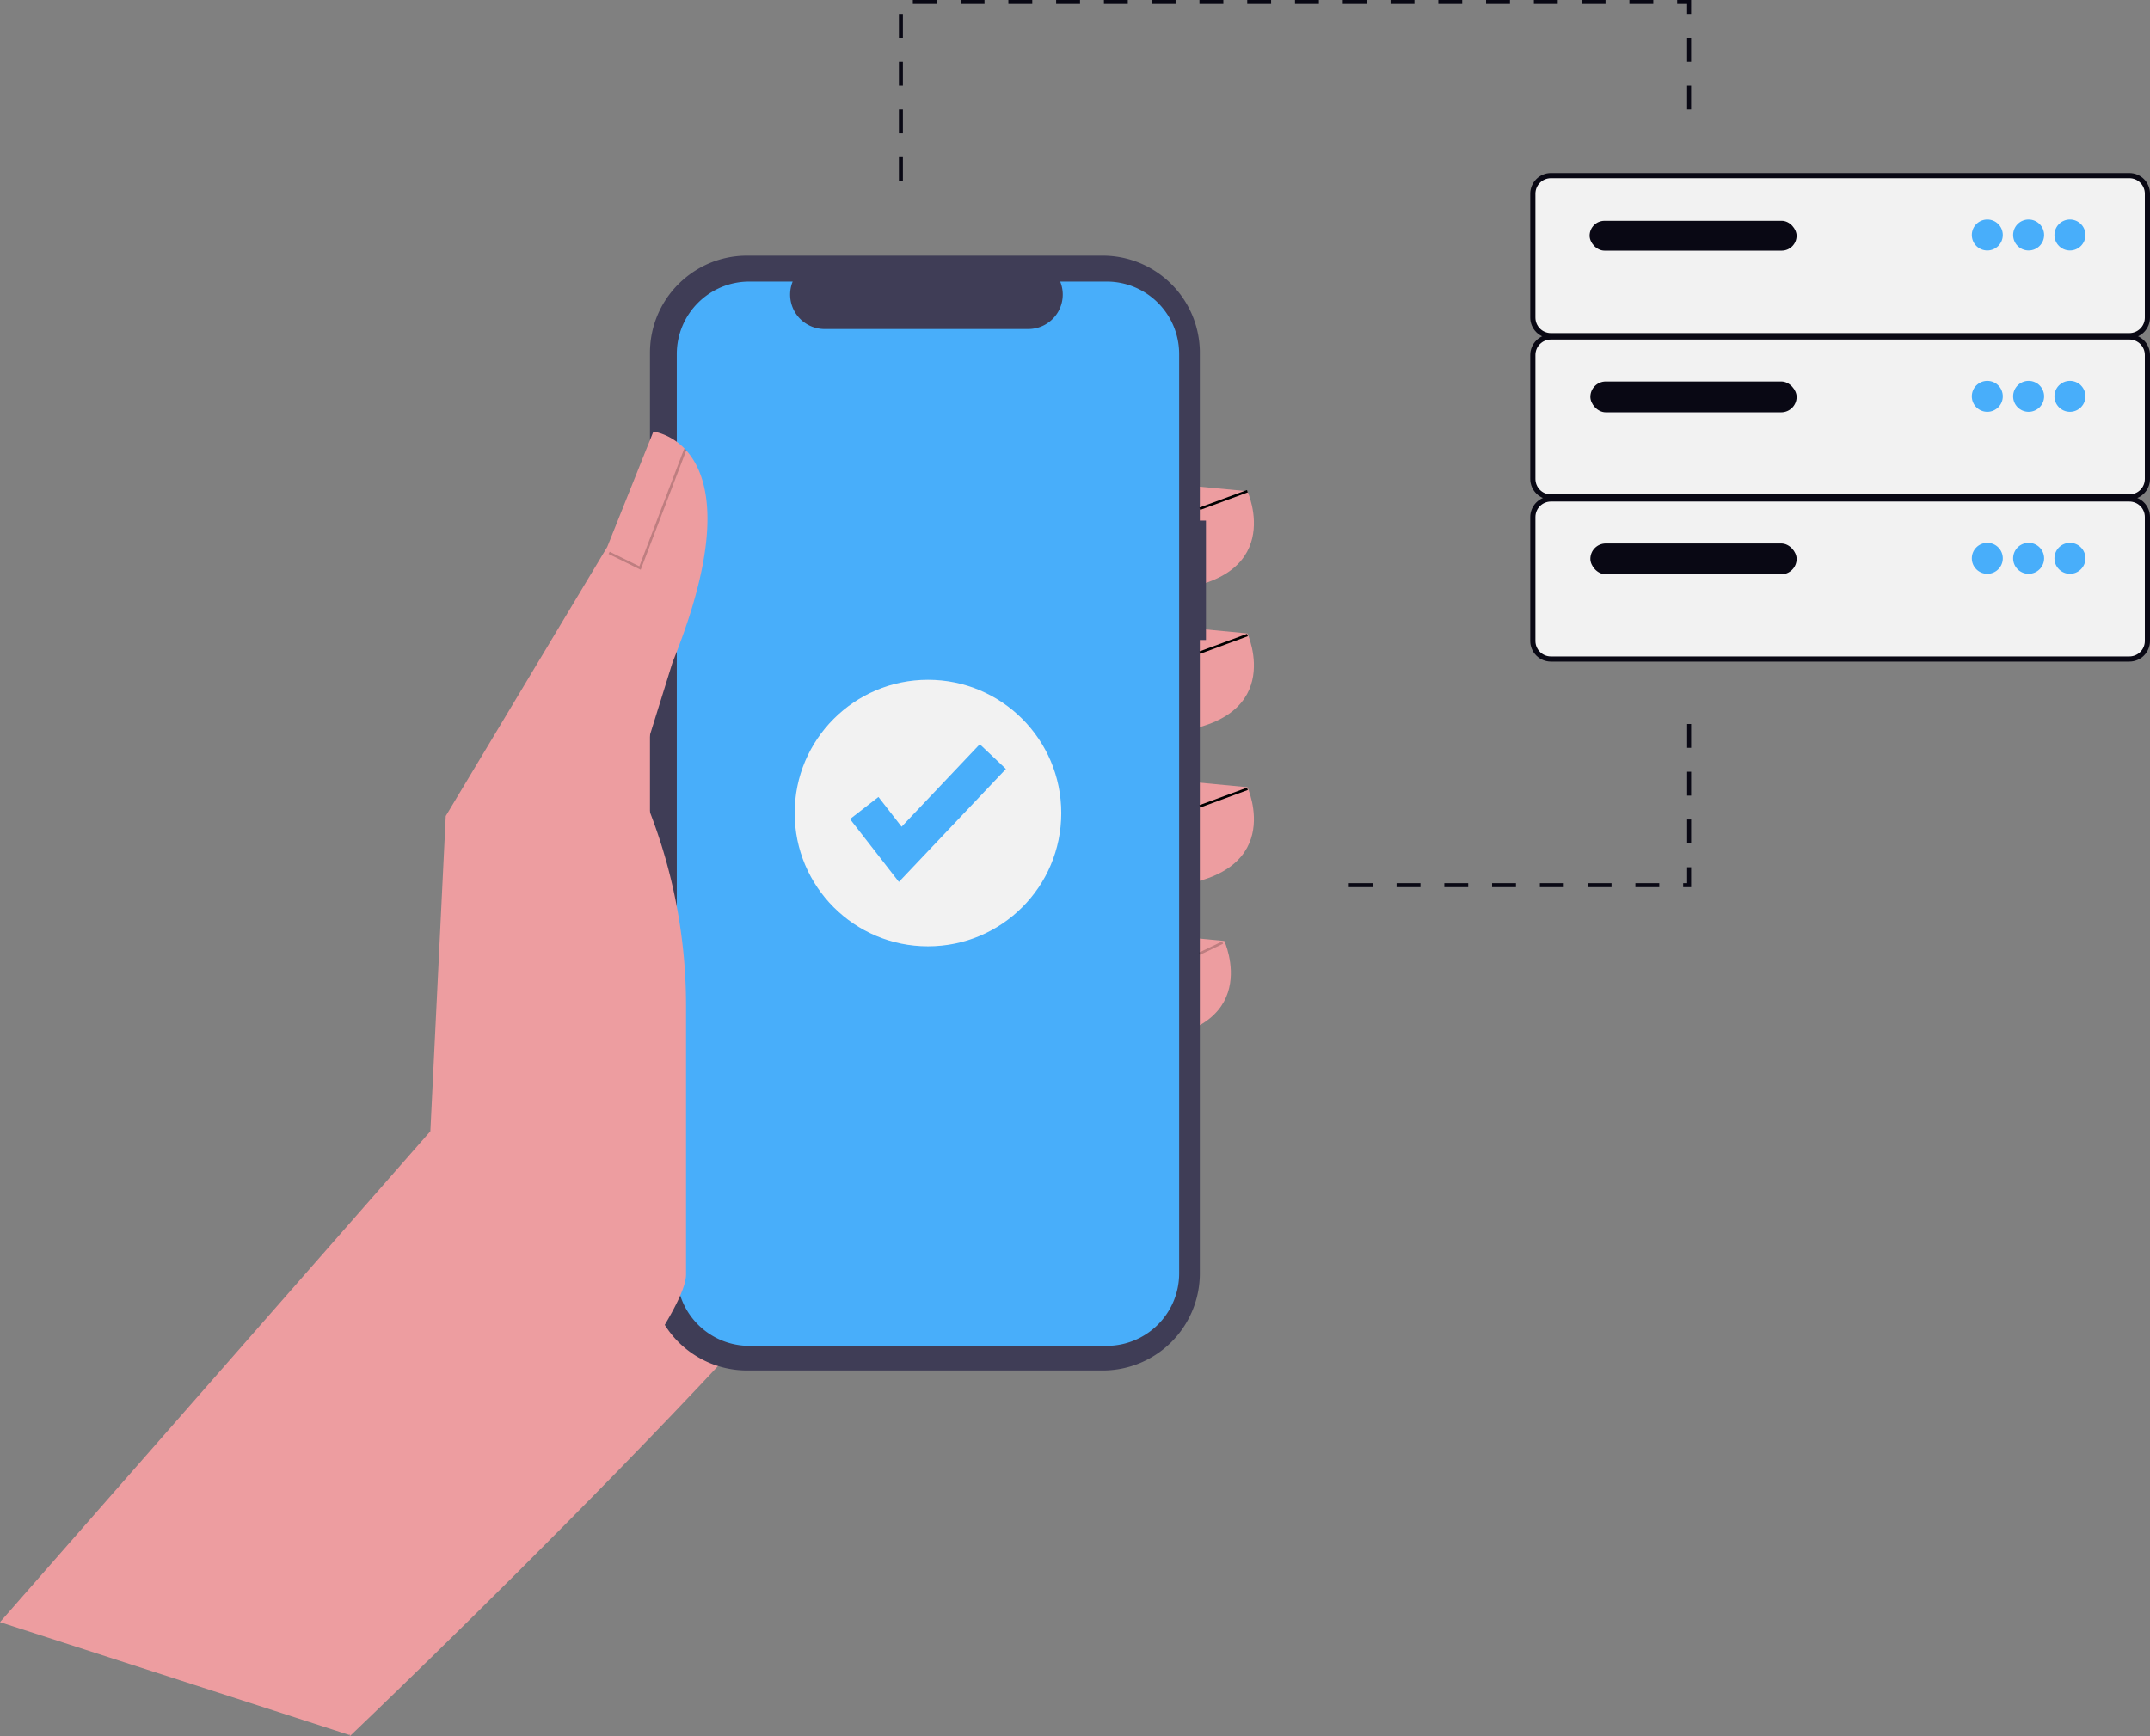 <svg xmlns="http://www.w3.org/2000/svg" width="799.933" height="646.113" xmlns:v="https://vecta.io/nano"><rect width="100%" height="100%" fill="#808080" stroke="none"/><style><![CDATA[.B{fill:#090814}.C{fill:#48aefa}.D{opacity:.2}.E{fill:#f2f2f2}]]></style><path d="M577.034 64.392h215.214c2.038 0 3.993.81 5.435 2.251s2.251 3.396 2.251 5.435v46.114c0 2.038-.81 3.993-2.251 5.435s-3.396 2.251-5.435 2.251H577.034c-2.038 0-3.993-.81-5.435-2.251s-2.251-3.396-2.251-5.435V72.078c0-2.038.81-3.993 2.251-5.435s3.396-2.251 5.435-2.251z" class="B"/><path d="M577.035 66.314h215.212c3.184 0 5.765 2.581 5.765 5.765v46.116c0 3.184-2.581 5.765-5.765 5.765H577.035c-1.529 0-2.995-.607-4.076-1.689s-1.689-2.547-1.689-4.076V72.079c0-3.184 2.581-5.765 5.765-5.765z" class="E"/><rect width="77.019" height="11.109" rx="5.554" x="591.429" y="82.166" class="B"/><g class="C"><use href="#B"/><use href="#B" x="15.372"/><use href="#B" x="30.745"/></g><g fill="#ed9da0"><path d="M134.757 557.506l-4.615 88.607s195.207-185.794 219.524-240.154-21.458-188.833-21.458-188.833l-101.569 55.79z"/><use href="#C"/><path d="M434.071 232.862l30.042 2.863s15.736 34.333-32.9 37.193z"/><use href="#C" y="110.15"/><use href="#C" x="-8.584" y="167.372"/></g><path d="M448.697 193.724h-2.28v-62.446a36.14 36.14 0 0 0-36.142-36.142h-132.3c-19.96.001-36.141 16.182-36.141 36.142V473.86a36.14 36.14 0 0 0 36.142 36.142h132.3a36.14 36.14 0 0 0 36.142-36.142V238.174h2.28z" fill="#3f3d56"/><path d="M411.734 104.78h-17.27c1.612 3.954 1.151 8.45-1.231 11.994s-6.371 5.67-10.64 5.671h-75.791c-4.27 0-8.26-2.126-10.642-5.671s-2.843-8.041-1.23-11.995H278.8c-14.906 0-26.989 12.083-26.99 26.989v342.08a26.99 26.99 0 0 0 26.99 26.991h132.934a26.99 26.99 0 0 0 26.99-26.99h0V131.766c0-14.906-12.084-26.99-26.99-26.991z" class="C"/><path d="M0 603.655l8.846-10.092L160.12 420.98l5.726-117.305 60.082-100.139 17.167-42.917s40.051 4.292 7.151 85.828l-13.59 43.632h0a199.99 199.99 0 0 1 18.6 84.218v99.983c0 23.543-112.19 151.78-125.249 171.368h0z" fill="#ed9da0"/><path d="M238.382 212.022l-11.945-5.87.407-.827 11.036 5.425 16.66-43.682.862.329z" class="D"/><use href="#D" class="D"/><use href="#D" y="53.533" class="D"/><use href="#D" y="110.759" class="D"/><path d="M446.466 355.327l-.399-.832 8.615-4.135.399.832z" class="D"/><circle cx="345.267" cy="302.569" r="49.591" class="E"/><path d="M334.452 328.19l-18.184-23.382 10.574-8.225 8.61 11.071 29.088-30.706 9.727 9.215z" class="C"/><use href="#E" class="B"/><use href="#F" class="E"/><rect width="76.752" height="11.483" rx="5.741" x="591.709" y="141.952" class="B"/><g class="C"><use href="#B" y="60.034"/><use href="#B" x="15.372" y="60.034"/><use href="#B" x="30.745" y="60.034"/></g><use href="#E" y="60.289" class="B"/><use href="#F" y="60.289" class="E"/><rect width="76.752" height="11.483" rx="5.741" x="591.709" y="202.241" class="B"/><g class="C"><use href="#B" y="120.323"/><use href="#B" x="15.372" y="120.323"/><use href="#B" x="30.745" y="120.323"/></g><path d="M335.934 67.392h-1.481V58.5h1.481zm0-17.774h-1.481v-8.887h1.481zm293.265-8.887h-1.481v-8.887h1.481zm-293.265-8.887h-1.481v-8.886h1.481zm293.265-8.887h-1.481v-8.886h1.481zm-293.265-8.886h-1.481V5.184h1.481zm293.265-8.887h-1.481v-3.7h-3.7V0h5.184zm-14.071-3.7h-8.887V0h8.887zm-17.774 0h-8.887V0h8.887zm-17.774 0h-8.887V0h8.887zm-17.774 0h-8.887V0h8.887zm-17.774 0h-8.887V0h8.887zm-17.774 0h-8.885V0h8.887zm-17.774 0h-8.887V0h8.887zm-17.774 0h-8.887V0h8.887zm-17.774 0h-8.887V0h8.887zm-17.774 0h-8.887V0h8.887zm-17.774 0h-8.887V0h8.892zm-17.774 0h-8.887V0h8.887zm-17.774 0h-8.887V0h8.887zm-17.774 0h-8.887V0h8.887zm-17.774 0h-8.887V0h8.888zm-17.774 0h-8.887V0h8.887zm280.681 328.655h-2.962v-1.481h1.481v-5.924h1.481zm-11.849 0h-8.889v-1.481h8.887zm-17.774 0h-8.887v-1.481h8.887zm-17.774 0h-8.887v-1.481h8.887zm-17.774 0h-8.887v-1.481h8.887zm-17.774 0h-8.887v-1.481h8.887zm-17.774 0h-8.887v-1.481h8.887zm-17.774 0h-8.885v-1.481h8.887zm118.491-16.292h-1.481v-8.887h1.481zm0-17.774h-1.481v-8.887h1.481zm0-17.774h-1.481v-8.887h1.481z" class="B"/><defs ><path id="B" d="M739.404 81.686c3.184 0 5.765 2.581 5.765 5.765s-2.581 5.765-5.765 5.765-5.765-2.581-5.765-5.765 2.581-5.765 5.765-5.765z"/><path id="C" d="M434.071 179.934l30.042 2.861s15.736 34.333-32.9 37.193z"/><path id="D" d="M446.577 189.744l-.319-.866 17.695-6.518.319.866z"/><path id="E" d="M577.034 124.426h215.214c2.038 0 3.993.81 5.435 2.251s2.251 3.396 2.251 5.435v46.114c0 2.038-.81 3.993-2.251 5.435s-3.396 2.251-5.435 2.251H577.034c-2.038 0-3.993-.81-5.435-2.251s-2.251-3.396-2.251-5.435v-46.114c0-2.038.81-3.993 2.251-5.435s3.396-2.251 5.435-2.251z"/><path id="F" d="M577.035 126.348h215.212c3.184 0 5.765 2.581 5.765 5.765v46.116c0 3.184-2.581 5.765-5.765 5.765H577.035c-1.529 0-2.995-.607-4.076-1.689s-1.689-2.547-1.689-4.076v-46.116c0-3.184 2.581-5.765 5.765-5.765z"/></defs></svg>